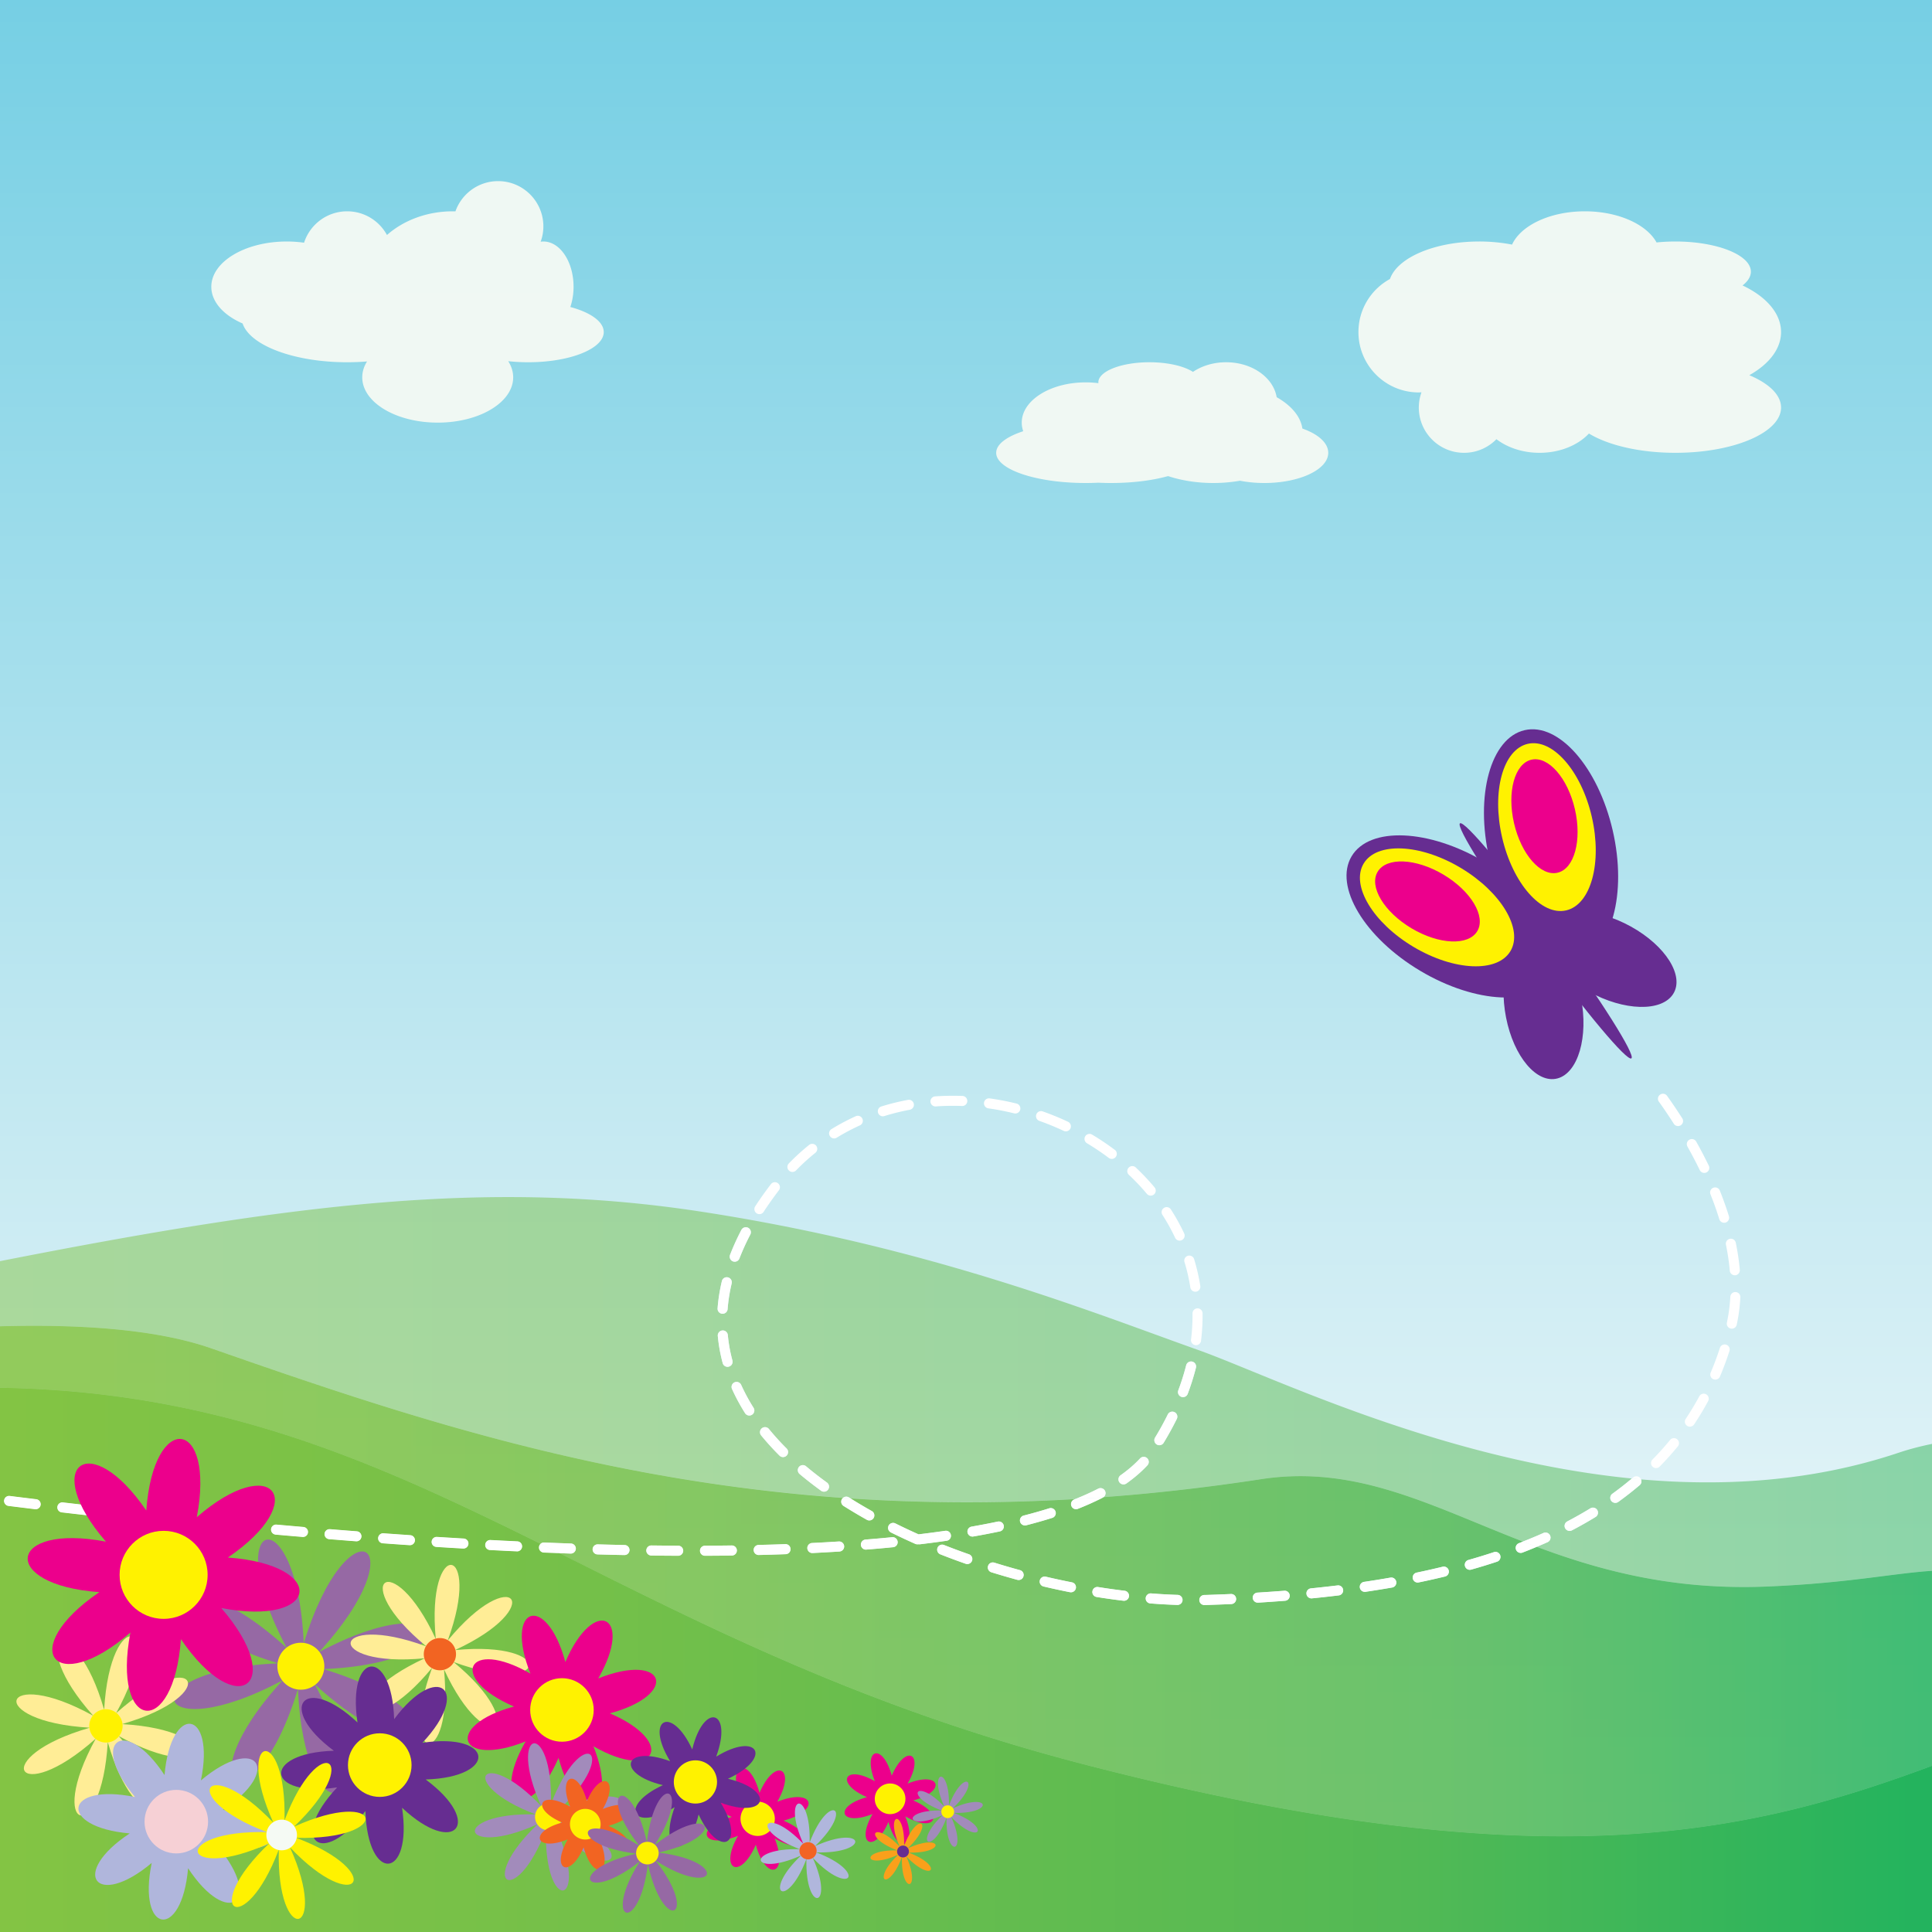 <svg xmlns="http://www.w3.org/2000/svg" version="1.0" viewBox="0 0 576 576"><rect x="0" y="0" width="576" height="576" fill="#333333" stroke="none"/><linearGradient id="a" y2="0" gradientUnits="userSpaceOnUse" x2="288" y1="576" x1="288"><stop offset="0" stop-color="#fff"/><stop offset=".312" stop-color="#d3eef4"/><stop offset="1" stop-color="#76cfe4"/></linearGradient><path fill="url(#a)" d="M0 0h576v576H0z"/><path d="M208.99 361.23c68.9 10.57 118.28 30.65 148.13 41.21 20.59 7.29 71.76 32.66 129.4 38.36.13-.1.26-.2.39-.31a1.492 1.492 0 012.35.57c25.13 2.2 51.4.58 76.86-7.97 3.23-1.08 6.53-1.93 9.88-2.61V0H0v376c88.107-17.34 146.17-24.4 208.99-14.77zm306.62 41.56a91.28 91.28 0 01-2.83 7.61 1.498 1.498 0 01-1.97.79c-.76-.32-1.12-1.2-.79-1.97 1-2.36 1.92-4.81 2.74-7.35.25-.79 1.1-1.22 1.89-.97.79.26 1.22 1.1.96 1.89zm2.17-7.84c-.15.7-.77 1.18-1.46 1.18-.11 0-.21-.01-.32-.04-.81-.17-1.32-.97-1.15-1.78.55-2.54.88-5.11 1.02-7.68.04-.83.75-1.47 1.57-1.42.83.04 1.47.74 1.42 1.57-.14 2.73-.49 5.46-1.08 8.17zm-.28-24.45c.55 2.66.96 5.36 1.2 8.08.07.83-.54 1.55-1.36 1.63h-.13c-.77 0-1.43-.59-1.5-1.37-.22-2.59-.61-5.18-1.14-7.74-.17-.81.35-1.6 1.16-1.77s1.61.35 1.77 1.17zm-6.71-16.38a1.5 1.5 0 011.95.84c.99 2.47 1.91 5.03 2.72 7.65.24.79-.2 1.63-.99 1.88-.15.04-.3.06-.44.06-.64 0-1.23-.41-1.44-1.05a93.16 93.16 0 00-2.64-7.43 1.5 1.5 0 01.84-1.95zm-7.12-14.33c.72-.41 1.63-.15 2.04.57 1.26 2.25 2.52 4.65 3.75 7.18.36.74.04 1.64-.7 2-.21.11-.43.15-.65.15-.56 0-1.09-.31-1.35-.85-1.2-2.47-2.44-4.81-3.67-7.01-.4-.73-.15-1.64.58-2.04zm-1.09 83.22a87.68 87.68 0 004.04-6.71c.4-.73 1.3-1.01 2.03-.61.73.39 1 1.3.61 2.03a86.11 86.11 0 01-4.19 6.96 1.525 1.525 0 01-2.09.41c-.68-.46-.87-1.39-.4-2.08zm-7.66-96.64c.67-.49 1.61-.33 2.09.34 1.29 1.79 2.85 4.06 4.54 6.71.44.69.24 1.62-.46 2.07-.25.16-.53.23-.81.23-.49 0-.97-.24-1.26-.69-1.66-2.6-3.18-4.82-4.44-6.57-.49-.67-.34-1.61.34-2.09zm-2.25 108.77a85.36 85.36 0 005.24-5.83c.52-.64 1.46-.74 2.11-.21.64.52.73 1.47.21 2.11-1.72 2.1-3.53 4.11-5.43 6.04a1.51 1.51 0 01-2.12.01 1.5 1.5 0 01-.01-2.12zm-134.14-43.59v.73c0 2.44-.15 4.93-.46 7.46a1.5 1.5 0 01-1.49 1.31c-.06 0-.12 0-.18-.01-.83-.1-1.41-.85-1.31-1.67.3-2.41.44-4.77.44-7.09 0-.23 0-.46-.01-.69 0-.83.66-1.51 1.49-1.52s1.51.65 1.52 1.48zm-4.4-17.15c.79-.25 1.63.2 1.88.99.79 2.59 1.41 5.26 1.84 7.99.13.82-.44 1.59-1.26 1.71-.07.02-.15.02-.23.02-.72 0-1.36-.53-1.48-1.27-.4-2.59-.99-5.12-1.74-7.57-.25-.79.2-1.63.99-1.87zm-7.12-14.27a1.5 1.5 0 012.07.44c1.48 2.3 2.81 4.69 3.97 7.17.35.75.03 1.64-.72 1.99-.21.1-.42.15-.63.15-.57 0-1.11-.32-1.36-.87a59.547 59.547 0 00-3.78-6.81c-.45-.69-.25-1.62.45-2.07zm-10.52-12c.57-.61 1.51-.63 2.12-.06 1.99 1.87 3.87 3.85 5.61 5.93.53.63.45 1.58-.18 2.11-.28.24-.63.35-.97.35-.43 0-.85-.18-1.15-.53a63.891 63.891 0 00-5.37-5.68 1.5 1.5 0 01-.06-2.12zm-12.95-9.35c.43-.71 1.35-.94 2.06-.51 2.34 1.4 4.6 2.92 6.77 4.55v-.01c.66.5.79 1.44.29 2.1-.29.4-.74.6-1.2.6-.31 0-.63-.09-.9-.3a76.033 76.033 0 00-6.5-4.37c-.71-.42-.94-1.35-.52-2.06zm-14.58-6.52c.27-.78 1.13-1.19 1.91-.91 2.57.9 5.09 1.94 7.54 3.09.75.35 1.07 1.24.72 2-.26.54-.8.86-1.36.86-.21 0-.43-.05-.63-.14a78.058 78.058 0 00-7.27-2.98 1.504 1.504 0 01-.91-1.92zm-15.59-3.52a1.5 1.5 0 011.7-1.27c2.69.38 5.36.89 8 1.54.8.2 1.3 1.01 1.1 1.82a1.505 1.505 0 01-1.81 1.1 75.43 75.43 0 00-7.71-1.49c-.82-.12-1.39-.88-1.28-1.7zm-14.58-1.86c1.77-.13 3.55-.19 5.32-.19.95 0 1.89.02 2.84.05a1.5 1.5 0 011.44 1.56c-.03.82-.72 1.47-1.55 1.44-.91-.04-1.82-.05-2.73-.05-1.7 0-3.41.06-5.1.18h-.11c-.78 0-1.44-.6-1.49-1.39-.06-.83.56-1.55 1.38-1.6zm-16.03 3c2.62-.82 5.26-1.47 7.94-1.97.81-.15 1.59.38 1.74 1.2.16.81-.38 1.6-1.2 1.75-2.55.47-5.09 1.1-7.58 1.88-.15.04-.3.07-.45.07-.64 0-1.23-.41-1.43-1.06-.25-.79.19-1.63.98-1.87zm-14.86 6.75c2.35-1.44 4.76-2.72 7.22-3.84.76-.35 1.65-.01 1.99.74.34.76.01 1.65-.75 1.99a64.154 64.154 0 00-6.89 3.66c-.24.16-.51.23-.78.23-.51 0-1-.26-1.28-.72-.44-.7-.22-1.63.49-2.06zm-12.72 10.23c1.93-1.99 3.95-3.83 6.04-5.51.64-.52 1.58-.42 2.1.23.52.64.42 1.59-.22 2.11-2 1.6-3.92 3.35-5.77 5.26a1.506 1.506 0 01-2.12.03c-.6-.58-.61-1.52-.03-2.12zm-10.03 12.81c1.41-2.18 2.96-4.37 4.66-6.58.01-.02.02-.03.03-.05.5-.65 1.45-.78 2.1-.27.66.5.78 1.44.28 2.1-.01.01-.02.03-.03.04-1.65 2.16-3.16 4.29-4.52 6.39-.29.44-.77.69-1.26.69-.28 0-.57-.08-.82-.25a1.5 1.5 0 01-.44-2.07z" fill="none"/><linearGradient id="b" y2="415.02" gradientUnits="userSpaceOnUse" x2="782" y1="415.02" x1="-271"><stop offset="0" stop-color="#8cc63f"/><stop offset=".186" stop-color="#87c542"/><stop offset=".428" stop-color="#75c049"/><stop offset=".702" stop-color="#52b955"/><stop offset=".996" stop-color="#00af64"/><stop offset="1" stop-color="#00af64"/></linearGradient><path d="M63 402c55.06 19.24 114.53 39.35 188.32 44.58a1.5 1.5 0 011.78-.14c.16.1.33.2.49.3 21.07 1.4 43.31 1.59 66.95.19 2.45-.97 4.75-2.01 6.88-3.1a1.5 1.5 0 012.02.65c.34.66.13 1.46-.45 1.88 15.09-1.11 30.74-2.87 47.01-5.36 28.37-4.35 50.64 7.98 78.04 18.6 2.06-.82 4.11-1.66 6.11-2.56.76-.34 1.65 0 1.99.75.34.76 0 1.65-.76 1.99-1.06.47-2.14.93-3.22 1.39C477.25 468.28 499 474.18 527 473c24-1.01 36.98-3.88 49-4.68v-37.84c-3.35.68-6.65 1.53-9.88 2.61-25.46 8.55-51.73 10.17-76.86 7.97.24.58.1 1.28-.41 1.72-2.05 1.74-4.19 3.41-6.39 5-.27.19-.58.28-.88.28-.46 0-.92-.22-1.22-.62-.48-.68-.33-1.61.35-2.1 2-1.44 3.94-2.96 5.81-4.54-57.64-5.7-108.81-31.07-129.4-38.36-29.85-10.56-79.23-30.64-148.13-41.21C146.17 351.6 88.11 358.66 0 376v19.42c23.686-.66 46.544.83 63 6.58zm404.27 51.59c2.35-1.23 4.64-2.53 6.87-3.89.7-.43 1.63-.21 2.06.5.43.7.21 1.63-.49 2.06-2.29 1.4-4.64 2.73-7.05 3.99-.22.11-.46.17-.69.17-.54 0-1.07-.29-1.33-.8-.39-.74-.11-1.64.63-2.03zM351.3 414.5c.94-2.52 1.72-5.01 2.34-7.46.21-.8 1.02-1.29 1.83-1.09.8.21 1.29 1.02 1.08 1.83a72.45 72.45 0 01-2.45 7.78c-.22.6-.79.97-1.4.97-.18 0-.35-.03-.53-.09a1.501 1.501 0 01-.87-1.94zm-6.93 14.09a87.8 87.8 0 003.79-6.89c.37-.74 1.27-1.05 2.01-.68.75.37 1.05 1.27.68 2.01a93.822 93.822 0 01-3.92 7.12 1.496 1.496 0 01-2.06.5c-.71-.43-.93-1.35-.5-2.06zm-10.28 11.24c2.23-1.58 4.16-3.25 5.8-5.01.56-.61 1.51-.65 2.12-.08.6.56.64 1.51.08 2.12-1.8 1.94-3.9 3.74-6.27 5.42-.26.18-.57.27-.87.27-.47 0-.93-.22-1.22-.63-.48-.68-.32-1.62.36-2.09zM217.3 407.44c-.13.04-.26.06-.39.06-.66 0-1.27-.44-1.45-1.11-.71-2.64-1.2-5.34-1.46-8.09-.08-.83.53-1.56 1.36-1.64.82-.07 1.55.53 1.63 1.36.24 2.58.7 5.11 1.37 7.59.21.8-.26 1.62-1.06 1.83zm20.91 29.9c.53-.63 1.48-.72 2.11-.18 1.98 1.66 4.06 3.28 6.23 4.85.67.49.82 1.42.33 2.09-.29.41-.75.62-1.21.62-.31 0-.62-.09-.88-.28-2.22-1.61-4.36-3.27-6.4-4.98-.63-.54-.71-1.48-.18-2.12zm-11.08-11.51c.65-.53 1.59-.43 2.11.21a79.16 79.16 0 005.28 5.81c.58.58.58 1.53 0 2.12-.3.29-.68.44-1.07.44-.38 0-.76-.15-1.05-.44a78.938 78.938 0 01-5.48-6.03c-.52-.64-.43-1.59.21-2.11zm-2.93-4.05c-.25.16-.52.24-.8.24-.5 0-.98-.25-1.27-.7a57.827 57.827 0 01-3.89-7.21c-.34-.75-.01-1.64.75-1.98.75-.34 1.64 0 1.98.75 1.05 2.33 2.29 4.61 3.69 6.84.45.7.24 1.62-.46 2.06zm-6.55-47.66c.95-2.45 2.07-4.93 3.38-7.43v-.01c.39-.73 1.29-1.02 2.03-.63.73.38 1.02 1.29.63 2.02a71.621 71.621 0 00-3.24 7.13c-.23.59-.8.96-1.4.96-.18 0-.36-.03-.54-.1-.77-.3-1.15-1.17-.86-1.94zm-2.43 7.82c.19-.8.99-1.3 1.8-1.11s1.3 1 1.12 1.81c-.62 2.6-1.02 5.16-1.21 7.66-.06.78-.72 1.38-1.49 1.38h-.12c-.83-.06-1.45-.79-1.38-1.61.2-2.66.62-5.38 1.28-8.13z" opacity=".5" fill="url(#b)"/><linearGradient id="c" y2="471.38" gradientUnits="userSpaceOnUse" x2="782" y1="471.38" x1="-271"><stop offset="0" stop-color="#8cc63f"/><stop offset=".186" stop-color="#87c542"/><stop offset=".428" stop-color="#75c049"/><stop offset=".702" stop-color="#52b955"/><stop offset=".996" stop-color="#00af64"/><stop offset="1" stop-color="#00af64"/></linearGradient><path d="M458.16 461.17c-1.4.59-2.81 1.16-4.24 1.71a1.496 1.496 0 01-1.94-.86c-.3-.77.09-1.64.86-1.94l1.2-.48c-27.4-10.62-49.67-22.95-78.04-18.6-16.27 2.49-31.92 4.25-47.01 5.36-.06.05-.13.1-.2.14-2.31 1.18-4.79 2.3-7.43 3.34-.18.07-.36.11-.55.11-.59 0-1.16-.36-1.39-.95-.31-.77.07-1.65.84-1.95.1-.04.19-.08.28-.11-23.64 1.39-45.88 1.21-66.95-.2 2.05 1.29 4.16 2.54 6.32 3.75.72.4.98 1.32.57 2.04-.27.49-.78.77-1.3.77-.25 0-.5-.06-.74-.19-2.37-1.33-4.69-2.71-6.95-4.13-.7-.44-.91-1.37-.46-2.07.08-.13.18-.23.29-.32C177.53 441.35 118.06 421.24 63 402c-16.456-5.75-39.314-7.24-63-6.58v18.33c65.141 1.11 111.11 21.75 161.15 46.53.29-.26.67-.42 1.09-.4 2.66.11 5.33.21 7.99.3.83.03 1.47.73 1.45 1.55-.03.81-.7 1.45-1.5 1.45h-.06c-1.12-.04-2.26-.09-3.39-.13 43.65 21.73 91.03 46.13 157.27 63.2 136.04 35.06 197.16 20.58 252 .22v-58.15c-12.02.8-25 3.67-49 4.68-28 1.18-49.75-4.72-68.84-11.83zm-271.98 2.45h-.03c-2.66-.05-5.33-.12-8.01-.19-.83-.02-1.48-.71-1.46-1.54s.71-1.48 1.54-1.46c2.67.08 5.34.14 7.99.2.83.01 1.49.7 1.47 1.53-.02.81-.68 1.46-1.5 1.46zm16.01.21h-.01c-2.66-.01-5.33-.03-8.01-.07-.83-.01-1.49-.69-1.48-1.52s.69-1.49 1.52-1.48c2.67.03 5.34.06 7.99.07.83 0 1.49.68 1.49 1.51-.01.82-.68 1.49-1.5 1.49zm16.02-.07c-2.65.04-5.33.06-8.01.07-.83.01-1.51-.66-1.51-1.49-.01-.83.67-1.5 1.49-1.51 2.68-.01 5.35-.03 7.99-.07.83-.01 1.51.65 1.52 1.48s-.65 1.51-1.48 1.52zm16.04-.4c-2.65.1-5.32.18-8.02.24v.01h-.03c-.82 0-1.49-.65-1.5-1.47-.03-.83.63-1.52 1.46-1.54 2.68-.06 5.34-.14 7.98-.24.83-.03 1.52.62 1.55 1.45s-.61 1.52-1.44 1.55zm16.02-.79c-2.64.16-5.31.31-8.01.45-.83.04-1.53-.6-1.57-1.43s.6-1.53 1.42-1.57c2.69-.13 5.35-.28 7.97-.45.83-.05 1.54.58 1.6 1.4.05.83-.58 1.54-1.41 1.6zm16.01-1.29c-2.63.26-5.3.5-8 .71-.04.01-.08.01-.12.01-.78 0-1.43-.6-1.5-1.38a1.51 1.51 0 011.38-1.62c2.69-.22 5.34-.45 7.94-.71.83-.08 1.56.53 1.64 1.35.09.82-.52 1.56-1.34 1.64zm7.99-.87c-.16.02-.32.01-.46-.01-.1.02-.2.02-.3.02-.2 0-.41-.04-.61-.12-2.47-1.1-4.91-2.24-7.31-3.43h.01a1.494 1.494 0 01-.68-2.01c.36-.74 1.26-1.04 2.01-.68 2.27 1.13 4.58 2.21 6.92 3.26.02-.01.04-.01.06-.01 2.68-.32 5.32-.67 7.9-1.04.82-.12 1.58.45 1.69 1.27.12.82-.44 1.58-1.26 1.7-2.61.37-5.27.72-7.97 1.05zm15.54 4.89c-.22.62-.8 1-1.42 1-.16 0-.33-.02-.49-.08-2.54-.89-5.06-1.83-7.55-2.81a1.513 1.513 0 01-.85-1.95 1.5 1.5 0 011.95-.84c2.45.97 4.94 1.89 7.44 2.77.78.27 1.19 1.13.92 1.91zm.11-7.19c-.71 0-1.35-.51-1.47-1.24-.15-.81.4-1.59 1.22-1.73 2.67-.47 5.27-.97 7.8-1.5.81-.17 1.61.35 1.78 1.16s-.35 1.6-1.16 1.77c-2.56.54-5.2 1.05-7.91 1.52-.08.02-.17.02-.26.02zm15.22 11.84c-.18.67-.78 1.11-1.44 1.11-.13 0-.26-.02-.4-.05-2.59-.71-5.17-1.46-7.75-2.26a1.498 1.498 0 01-.98-1.88c.24-.79 1.08-1.23 1.87-.99 2.54.79 5.1 1.53 7.65 2.23.8.22 1.27 1.04 1.05 1.84zm.43-15.16c-.67 0-1.27-.45-1.45-1.12-.2-.81.28-1.63 1.08-1.83 2.65-.68 5.19-1.4 7.62-2.16a1.498 1.498 0 11.9 2.86c-2.48.78-5.08 1.52-7.77 2.21-.13.03-.25.04-.38.04zm15.19 18.72c-.14.72-.77 1.21-1.47 1.21-.1 0-.2-.01-.29-.02-2.62-.52-5.25-1.09-7.88-1.71-.81-.19-1.31-1-1.12-1.81.19-.8 1-1.3 1.8-1.11 2.6.61 5.2 1.17 7.78 1.68a1.5 1.5 0 011.18 1.76zm15.83 2.42c-.09.77-.74 1.32-1.49 1.32-.06 0-.12 0-.18-.01-2.64-.32-5.3-.69-7.99-1.12a1.504 1.504 0 01.48-2.97c2.65.43 5.27.8 7.87 1.11.82.1 1.41.85 1.31 1.67zm14.47 2.56h-.04c-2.64-.08-5.33-.23-8.07-.45-.83-.06-1.44-.78-1.38-1.61.07-.82.79-1.44 1.62-1.38 2.69.22 5.34.36 7.92.44.83.03 1.48.72 1.45 1.55-.02.81-.69 1.45-1.5 1.45zm16.05-.26c-2.36.11-4.71.19-7.06.27-.32.01-.63.02-.95.02-.01.01-.02.01-.04.01-.81 0-1.48-.65-1.5-1.47-.02-.83.64-1.52 1.47-1.53l.92-.03c2.34-.07 4.68-.16 7.03-.27.83-.04 1.53.61 1.56 1.43a1.5 1.5 0 01-1.43 1.57zm16.02-.98c-2.67.21-5.34.39-8.01.56h-.09a1.5 1.5 0 01-.09-3c2.65-.16 5.3-.35 7.96-.55.82-.07 1.54.55 1.61 1.37.06.83-.55 1.55-1.38 1.62zm16-1.6c-2.66.32-5.32.62-7.99.88-.05.01-.1.01-.15.01-.76 0-1.42-.58-1.49-1.35-.08-.83.52-1.56 1.34-1.64 2.65-.27 5.3-.56 7.93-.88.82-.1 1.57.48 1.67 1.31.1.82-.48 1.57-1.31 1.67zm15.93-2.35c-2.64.46-5.28.88-7.94 1.28-.08.01-.15.01-.23.01-.73 0-1.37-.53-1.48-1.28a1.5 1.5 0 011.27-1.7c2.63-.39 5.26-.81 7.86-1.27.82-.14 1.59.4 1.74 1.22.14.82-.41 1.59-1.22 1.74zm15.76-3.28c-2.6.63-5.22 1.22-7.86 1.76-.1.03-.2.04-.31.04a1.503 1.503 0 01-.3-2.97c2.61-.54 5.2-1.13 7.76-1.75.81-.19 1.61.3 1.81 1.11.2.8-.3 1.61-1.1 1.81zm15.5-4.42c-2.53.84-5.1 1.63-7.71 2.36-.14.04-.27.06-.41.06-.65 0-1.25-.43-1.44-1.09-.23-.79.23-1.62 1.03-1.85 2.57-.73 5.1-1.5 7.59-2.33.78-.26 1.63.16 1.9.95.25.79-.17 1.64-.96 1.9z" opacity=".5" fill="url(#c)"/><linearGradient id="d" y2="471.38" gradientUnits="userSpaceOnUse" x2="664" y1="471.38" x1="-109"><stop offset="0" stop-color="#8cc63f"/><stop offset=".186" stop-color="#87c542"/><stop offset=".428" stop-color="#75c049"/><stop offset=".702" stop-color="#52b955"/><stop offset=".996" stop-color="#00af64"/><stop offset="1" stop-color="#00af64"/></linearGradient><path d="M458.16 461.17c-1.4.59-2.81 1.16-4.24 1.71a1.496 1.496 0 01-1.94-.86c-.3-.77.09-1.64.86-1.94l1.2-.48c-27.4-10.62-49.67-22.95-78.04-18.6-16.27 2.49-31.92 4.25-47.01 5.36-.06.05-.13.1-.2.14-2.31 1.18-4.79 2.3-7.43 3.34-.18.07-.36.11-.55.11-.59 0-1.16-.36-1.39-.95-.31-.77.07-1.65.84-1.95.1-.04.19-.08.28-.11-23.64 1.39-45.88 1.21-66.95-.2 2.05 1.29 4.16 2.54 6.32 3.75.72.4.98 1.32.57 2.04-.27.49-.78.77-1.3.77-.25 0-.5-.06-.74-.19-2.37-1.33-4.69-2.71-6.95-4.13-.7-.44-.91-1.37-.46-2.07.08-.13.18-.23.29-.32C177.53 441.35 118.06 421.24 63 402c-16.456-5.75-39.314-7.24-63-6.58v18.33c65.141 1.11 111.11 21.75 161.15 46.53.29-.26.67-.42 1.09-.4 2.66.11 5.33.21 7.99.3.83.03 1.47.73 1.45 1.55-.03.81-.7 1.45-1.5 1.45h-.06c-1.12-.04-2.26-.09-3.39-.13 43.65 21.73 91.03 46.13 157.27 63.2 136.04 35.06 197.16 20.58 252 .22v-58.15c-12.02.8-25 3.67-49 4.68-28 1.18-49.75-4.72-68.84-11.83zm-271.98 2.45h-.03c-2.66-.05-5.33-.12-8.01-.19-.83-.02-1.48-.71-1.46-1.54s.71-1.48 1.54-1.46c2.67.08 5.34.14 7.99.2.83.01 1.49.7 1.47 1.53-.02.81-.68 1.46-1.5 1.46zm16.01.21h-.01c-2.66-.01-5.33-.03-8.01-.07-.83-.01-1.49-.69-1.48-1.52s.69-1.49 1.52-1.48c2.67.03 5.34.06 7.99.07.83 0 1.49.68 1.49 1.51-.01.82-.68 1.49-1.5 1.49zm16.02-.07c-2.65.04-5.33.06-8.01.07-.83.01-1.51-.66-1.51-1.49-.01-.83.67-1.5 1.49-1.51 2.68-.01 5.35-.03 7.99-.07.83-.01 1.51.65 1.52 1.48s-.65 1.51-1.48 1.52zm16.04-.4c-2.65.1-5.32.18-8.02.24v.01h-.03c-.82 0-1.49-.65-1.5-1.47-.03-.83.63-1.52 1.46-1.54 2.68-.06 5.34-.14 7.98-.24.83-.03 1.52.62 1.55 1.45s-.61 1.52-1.44 1.55zm16.02-.79c-2.64.16-5.31.31-8.01.45-.83.04-1.53-.6-1.57-1.43s.6-1.53 1.42-1.57c2.69-.13 5.35-.28 7.97-.45.83-.05 1.54.58 1.6 1.4.05.83-.58 1.54-1.41 1.6zm16.01-1.29c-2.63.26-5.3.5-8 .71-.04.01-.08.01-.12.01-.78 0-1.43-.6-1.5-1.38a1.51 1.51 0 011.38-1.62c2.69-.22 5.34-.45 7.94-.71.83-.08 1.56.53 1.64 1.35.09.82-.52 1.56-1.34 1.64zm7.99-.87c-.16.02-.32.01-.46-.01-.1.02-.2.02-.3.02-.2 0-.41-.04-.61-.12-2.47-1.1-4.91-2.24-7.31-3.43h.01a1.494 1.494 0 01-.68-2.01c.36-.74 1.26-1.04 2.01-.68 2.27 1.13 4.58 2.21 6.92 3.26.02-.01.04-.01.06-.01 2.68-.32 5.32-.67 7.9-1.04.82-.12 1.58.45 1.69 1.27.12.82-.44 1.58-1.26 1.7-2.61.37-5.27.72-7.97 1.05zm15.54 4.89c-.22.62-.8 1-1.42 1-.16 0-.33-.02-.49-.08-2.54-.89-5.06-1.83-7.55-2.81a1.513 1.513 0 01-.85-1.95 1.5 1.5 0 011.95-.84c2.45.97 4.94 1.89 7.44 2.77.78.27 1.19 1.13.92 1.91zm.11-7.19c-.71 0-1.35-.51-1.47-1.24-.15-.81.4-1.59 1.22-1.73 2.67-.47 5.27-.97 7.8-1.5.81-.17 1.61.35 1.78 1.16s-.35 1.6-1.16 1.77c-2.56.54-5.2 1.05-7.91 1.52-.08.02-.17.02-.26.02zm15.22 11.84c-.18.67-.78 1.11-1.44 1.11-.13 0-.26-.02-.4-.05-2.59-.71-5.17-1.46-7.75-2.26a1.498 1.498 0 01-.98-1.88c.24-.79 1.08-1.23 1.87-.99 2.54.79 5.1 1.53 7.65 2.23.8.22 1.27 1.04 1.05 1.84zm.43-15.16c-.67 0-1.27-.45-1.45-1.12-.2-.81.28-1.63 1.08-1.83 2.65-.68 5.19-1.4 7.62-2.16a1.498 1.498 0 11.9 2.86c-2.48.78-5.08 1.52-7.77 2.21-.13.03-.25.04-.38.04zm15.19 18.72c-.14.72-.77 1.21-1.47 1.21-.1 0-.2-.01-.29-.02-2.62-.52-5.25-1.09-7.88-1.71-.81-.19-1.31-1-1.12-1.81.19-.8 1-1.3 1.8-1.11 2.6.61 5.2 1.17 7.78 1.68a1.5 1.5 0 011.18 1.76zm15.83 2.42c-.09.77-.74 1.32-1.49 1.32-.06 0-.12 0-.18-.01-2.64-.32-5.3-.69-7.99-1.12a1.504 1.504 0 01.48-2.97c2.65.43 5.27.8 7.87 1.11.82.1 1.41.85 1.31 1.67zm14.47 2.56h-.04c-2.64-.08-5.33-.23-8.07-.45-.83-.06-1.44-.78-1.38-1.61.07-.82.79-1.44 1.62-1.38 2.69.22 5.34.36 7.92.44.83.03 1.48.72 1.45 1.55-.02.81-.69 1.45-1.5 1.45zm16.05-.26c-2.36.11-4.71.19-7.06.27-.32.01-.63.02-.95.02-.01.01-.02.01-.04.01-.81 0-1.48-.65-1.5-1.47-.02-.83.64-1.52 1.47-1.53l.92-.03c2.34-.07 4.68-.16 7.03-.27.83-.04 1.53.61 1.56 1.43a1.5 1.5 0 01-1.43 1.57zm16.02-.98c-2.67.21-5.34.39-8.01.56h-.09a1.5 1.5 0 01-.09-3c2.65-.16 5.3-.35 7.96-.55.82-.07 1.54.55 1.61 1.37.06.83-.55 1.55-1.38 1.62zm16-1.6c-2.66.32-5.32.62-7.99.88-.05.01-.1.01-.15.01-.76 0-1.42-.58-1.49-1.35-.08-.83.52-1.56 1.34-1.64 2.65-.27 5.3-.56 7.93-.88.82-.1 1.57.48 1.67 1.31.1.82-.48 1.57-1.31 1.67zm15.93-2.35c-2.64.46-5.28.88-7.94 1.28-.08.01-.15.01-.23.01-.73 0-1.37-.53-1.48-1.28a1.5 1.5 0 011.27-1.7c2.63-.39 5.26-.81 7.86-1.27.82-.14 1.59.4 1.74 1.22.14.82-.41 1.59-1.22 1.74zm15.76-3.28c-2.6.63-5.22 1.22-7.86 1.76-.1.03-.2.04-.31.04a1.503 1.503 0 01-.3-2.97c2.61-.54 5.2-1.13 7.76-1.75.81-.19 1.61.3 1.81 1.11.2.8-.3 1.61-1.1 1.81zm15.5-4.42c-2.53.84-5.1 1.63-7.71 2.36-.14.04-.27.06-.41.06-.65 0-1.25-.43-1.44-1.09-.23-.79.23-1.62 1.03-1.85 2.57-.73 5.1-1.5 7.59-2.33.78-.26 1.63.16 1.9.95.25.79-.17 1.64-.96 1.9z" opacity=".7" fill="url(#d)"/><linearGradient id="e" y2="494.88" gradientUnits="userSpaceOnUse" x2="782" y1="494.88" x1="-271"><stop offset="0" stop-color="#8cc63f"/><stop offset=".186" stop-color="#87c542"/><stop offset=".428" stop-color="#75c049"/><stop offset=".702" stop-color="#52b955"/><stop offset=".996" stop-color="#00af64"/><stop offset="1" stop-color="#00af64"/></linearGradient><path d="M576 576v-49.53c-54.84 20.36-115.96 34.84-252-.22-66.25-17.07-113.62-41.47-157.27-63.2-1.54-.06-3.07-.11-4.62-.17h.01c-.83-.04-1.48-.74-1.44-1.56.01-.41.19-.78.47-1.04C111.11 435.5 65.141 414.86 0 413.75V576h576zM146.23 459.13c2.67.14 5.33.27 8 .4.83.03 1.47.74 1.43 1.57-.04.8-.71 1.43-1.5 1.43-.02 0-.05-.01-.07-.01-2.67-.12-5.34-.25-8.02-.4v.01c-.82-.05-1.46-.75-1.41-1.58.04-.83.74-1.46 1.57-1.42zm-15.96-.92l7.98.48c.83.05 1.46.75 1.41 1.58-.05.8-.71 1.42-1.5 1.41h-.09c-2.66-.15-5.33-.31-7.99-.48-.82-.05-1.45-.77-1.4-1.59.06-.83.77-1.46 1.59-1.4zm-15.93-1.08c2.64.19 5.31.37 7.97.56.83.05 1.45.77 1.4 1.59-.06.8-.71 1.4-1.5 1.4h-.1c-2.67-.18-5.34-.37-7.99-.56-.83-.06-1.45-.78-1.39-1.6.06-.83.78-1.46 1.61-1.39zm-15.958-1.23l7.978.63a1.496 1.496 0 01-.12 2.99h-.11c-2.68-.21-5.34-.42-7.992-.63a1.5 1.5 0 11.244-2.99zm-15.943-1.36c2.64.23 5.296.47 7.97.7a1.497 1.497 0 01-.122 2.99c-.043 0-.087 0-.131-.01-2.68-.23-5.341-.46-7.983-.69a1.51 1.51 0 01-1.361-1.63c.073-.83.802-1.43 1.627-1.36zm-15.933-1.49c2.629.26 5.286.51 7.964.76a1.503 1.503 0 01-.137 3c-.046 0-.093-.01-.14-.01-2.684-.25-5.343-.5-7.977-.76a1.5 1.5 0 01-1.349-1.64c.082-.82.813-1.43 1.639-1.35zm-17.572-.26c.087-.83.824-1.42 1.648-1.34 2.621.28 5.276.55 7.96.82.825.08 1.425.81 1.342 1.64a1.502 1.502 0 01-1.491 1.35c-.05 0-.101 0-.151-.01-2.688-.27-5.346-.54-7.971-.81a1.508 1.508 0 01-1.337-1.65zm-15.922-1.73a1.5 1.5 0 011.657-1.32c2.608.29 5.263.58 7.956.87a1.5 1.5 0 01-.159 2.99c-.053 0-.107 0-.162-.01-2.697-.29-5.354-.58-7.966-.87a1.497 1.497 0 01-1.326-1.66zm-15.911-1.83c.095-.82.841-1.41 1.663-1.31 2.594.3 5.246.61 7.952.92.822.1 1.412.84 1.319 1.66a1.496 1.496 0 01-1.49 1.33c-.057 0-.114 0-.171-.01-2.708-.31-5.365-.62-7.96-.92a1.5 1.5 0 01-1.313-1.67zM2.87 445.99c2.568.32 5.218.65 7.945.98.822.1 1.41.85 1.311 1.67a1.504 1.504 0 01-1.491 1.32c-.059 0-.119 0-.179-.01-2.73-.33-5.385-.66-7.956-.98a1.501 1.501 0 01.37-2.98z" opacity=".5" fill="url(#e)"/><linearGradient id="f" y2="494.88" gradientUnits="userSpaceOnUse" x2="664" y1="494.88" x1="-109"><stop offset="0" stop-color="#8cc63f"/><stop offset=".186" stop-color="#87c542"/><stop offset=".428" stop-color="#75c049"/><stop offset=".702" stop-color="#52b955"/><stop offset=".996" stop-color="#00af64"/><stop offset="1" stop-color="#00af64"/></linearGradient><path d="M576 576v-49.53c-54.84 20.36-115.96 34.84-252-.22-66.25-17.07-113.62-41.47-157.27-63.2-1.54-.06-3.07-.11-4.62-.17h.01c-.83-.04-1.48-.74-1.44-1.56.01-.41.19-.78.47-1.04C111.11 435.5 65.141 414.86 0 413.75V576h576zM146.23 459.13c2.67.14 5.33.27 8 .4.83.03 1.47.74 1.43 1.57-.04.8-.71 1.43-1.5 1.43-.02 0-.05-.01-.07-.01-2.67-.12-5.34-.25-8.02-.4v.01c-.82-.05-1.46-.75-1.41-1.58.04-.83.74-1.46 1.57-1.42zm-15.96-.92l7.98.48c.83.05 1.46.75 1.41 1.58-.05.8-.71 1.42-1.5 1.41h-.09c-2.66-.15-5.33-.31-7.99-.48-.82-.05-1.45-.77-1.4-1.59.06-.83.77-1.46 1.59-1.4zm-15.93-1.08c2.64.19 5.31.37 7.97.56.83.05 1.45.77 1.4 1.59-.06.8-.71 1.4-1.5 1.4h-.1c-2.67-.18-5.34-.37-7.99-.56-.83-.06-1.45-.78-1.39-1.6.06-.83.78-1.46 1.61-1.39zm-15.958-1.23l7.978.63a1.496 1.496 0 01-.12 2.99h-.11c-2.68-.21-5.34-.42-7.992-.63a1.5 1.5 0 11.244-2.99zm-15.943-1.36c2.64.23 5.296.47 7.97.7a1.497 1.497 0 01-.122 2.99c-.043 0-.087 0-.131-.01-2.68-.23-5.341-.46-7.983-.69a1.51 1.51 0 01-1.361-1.63c.073-.83.802-1.43 1.627-1.36zm-15.933-1.49c2.629.26 5.286.51 7.964.76a1.503 1.503 0 01-.137 3c-.046 0-.093-.01-.14-.01-2.684-.25-5.343-.5-7.977-.76a1.5 1.5 0 01-1.349-1.64c.082-.82.813-1.43 1.639-1.35zm-17.572-.26c.087-.83.824-1.42 1.648-1.34 2.621.28 5.276.55 7.96.82.825.08 1.425.81 1.342 1.64a1.502 1.502 0 01-1.491 1.35c-.05 0-.101 0-.151-.01-2.688-.27-5.346-.54-7.971-.81a1.508 1.508 0 01-1.337-1.65zm-15.922-1.73a1.5 1.5 0 011.657-1.32c2.608.29 5.263.58 7.956.87a1.5 1.5 0 01-.159 2.99c-.053 0-.107 0-.162-.01-2.697-.29-5.354-.58-7.966-.87a1.497 1.497 0 01-1.326-1.66zm-15.911-1.83c.095-.82.841-1.41 1.663-1.31 2.594.3 5.246.61 7.952.92.822.1 1.412.84 1.319 1.66a1.496 1.496 0 01-1.49 1.33c-.057 0-.114 0-.171-.01-2.708-.31-5.365-.62-7.96-.92a1.5 1.5 0 01-1.313-1.67zM2.87 445.99c2.568.32 5.218.65 7.945.98.822.1 1.41.85 1.311 1.67a1.504 1.504 0 01-1.491 1.32c-.059 0-.119 0-.179-.01-2.73-.33-5.385-.66-7.956-.98a1.501 1.501 0 01.37-2.98z" opacity=".7" fill="url(#f)"/><linearGradient id="g" y2="494.88" gradientUnits="userSpaceOnUse" x2="691.7" y1="494.88" x1="-216"><stop offset="0" stop-color="#8cc63f"/><stop offset=".186" stop-color="#87c542"/><stop offset=".428" stop-color="#75c049"/><stop offset=".702" stop-color="#52b955"/><stop offset=".996" stop-color="#00af64"/><stop offset="1" stop-color="#00af64"/></linearGradient><path d="M576 576v-49.53c-54.84 20.36-115.96 34.84-252-.22-66.25-17.07-113.62-41.47-157.27-63.2-1.54-.06-3.07-.11-4.62-.17h.01c-.83-.04-1.48-.74-1.44-1.56.01-.41.19-.78.47-1.04C111.11 435.5 65.141 414.86 0 413.75V576h576zM146.23 459.13c2.67.14 5.33.27 8 .4.83.03 1.47.74 1.43 1.57-.04.8-.71 1.43-1.5 1.43-.02 0-.05-.01-.07-.01-2.67-.12-5.34-.25-8.02-.4v.01c-.82-.05-1.46-.75-1.41-1.58.04-.83.74-1.46 1.57-1.42zm-15.96-.92l7.98.48c.83.05 1.46.75 1.41 1.58-.05.8-.71 1.42-1.5 1.41h-.09c-2.66-.15-5.33-.31-7.99-.48-.82-.05-1.45-.77-1.4-1.59.06-.83.77-1.46 1.59-1.4zm-15.93-1.08c2.64.19 5.31.37 7.97.56.83.05 1.45.77 1.4 1.59-.06.8-.71 1.4-1.5 1.4h-.1c-2.67-.18-5.34-.37-7.99-.56-.83-.06-1.45-.78-1.39-1.6.06-.83.78-1.46 1.61-1.39zm-15.958-1.23l7.978.63a1.496 1.496 0 01-.12 2.99h-.11c-2.68-.21-5.34-.42-7.992-.63a1.5 1.5 0 11.244-2.99zm-15.943-1.36c2.64.23 5.296.47 7.97.7a1.497 1.497 0 01-.122 2.99c-.043 0-.087 0-.131-.01-2.68-.23-5.341-.46-7.983-.69a1.51 1.51 0 01-1.361-1.63c.073-.83.802-1.43 1.627-1.36zm-15.933-1.49c2.629.26 5.286.51 7.964.76a1.503 1.503 0 01-.137 3c-.046 0-.093-.01-.14-.01-2.684-.25-5.343-.5-7.977-.76a1.5 1.5 0 01-1.349-1.64c.082-.82.813-1.43 1.639-1.35zm-17.572-.26c.087-.83.824-1.42 1.648-1.34 2.621.28 5.276.55 7.96.82.825.08 1.425.81 1.342 1.64a1.502 1.502 0 01-1.491 1.35c-.05 0-.101 0-.151-.01-2.688-.27-5.346-.54-7.971-.81a1.508 1.508 0 01-1.337-1.65zm-15.922-1.73a1.5 1.5 0 011.657-1.32c2.608.29 5.263.58 7.956.87a1.5 1.5 0 01-.159 2.99c-.053 0-.107 0-.162-.01-2.697-.29-5.354-.58-7.966-.87a1.497 1.497 0 01-1.326-1.66zm-15.911-1.83c.095-.82.841-1.41 1.663-1.31 2.594.3 5.246.61 7.952.92.822.1 1.412.84 1.319 1.66a1.496 1.496 0 01-1.49 1.33c-.057 0-.114 0-.171-.01-2.708-.31-5.365-.62-7.96-.92a1.5 1.5 0 01-1.313-1.67zM2.87 445.99c2.568.32 5.218.65 7.945.98.822.1 1.41.85 1.311 1.67a1.504 1.504 0 01-1.491 1.32c-.059 0-.119 0-.179-.01-2.73-.33-5.385-.66-7.956-.98a1.501 1.501 0 01.37-2.98z" fill="url(#g)"/><path d="M502.98 425.09a1.525 1.525 0 002.09-.41 86.11 86.11 0 004.19-6.96c.39-.73.12-1.64-.61-2.03a1.49 1.49 0 00-2.03.61c-1.26 2.32-2.6 4.56-4.04 6.71-.47.69-.28 1.62.4 2.08zM506.76 348.85c.26.53.79.84 1.35.84.22 0 .44-.04.65-.15.74-.36 1.06-1.25.7-2-1.23-2.53-2.49-4.93-3.75-7.18-.41-.72-1.32-.98-2.04-.57-.73.4-.98 1.32-.58 2.04 1.23 2.2 2.47 4.55 3.67 7.02zM499.02 335.03c.29.45.77.69 1.27.69.27 0 .55-.07.8-.23.7-.45.91-1.38.46-2.07-1.69-2.65-3.25-4.92-4.54-6.71-.48-.67-1.42-.83-2.09-.34-.68.48-.83 1.42-.34 2.09 1.26 1.75 2.78 3.97 4.44 6.57zM353.14 376.27c.75 2.45 1.34 4.98 1.74 7.57.12.74.76 1.27 1.48 1.27.08 0 .16 0 .23-.02.82-.12 1.39-.89 1.26-1.71-.43-2.73-1.05-5.4-1.84-7.99a1.504 1.504 0 00-1.88-.99 1.49 1.49 0 00-.99 1.87zM355.53 391.59v.69c0 2.32-.14 4.68-.44 7.09-.1.82.48 1.57 1.31 1.67.06.01.12.01.18.01.75 0 1.4-.55 1.49-1.31.31-2.53.46-5.01.46-7.45v-.73c-.01-.83-.69-1.5-1.52-1.49s-1.49.69-1.48 1.52zM517.44 385.21a1.49 1.49 0 00-1.57 1.42 48.83 48.83 0 01-1.02 7.68c-.17.81.34 1.61 1.15 1.78.11.03.21.04.32.04.69 0 1.31-.48 1.46-1.18.59-2.71.94-5.44 1.08-8.17.05-.83-.59-1.53-1.42-1.57zM514.65 400.9c-.79-.25-1.64.18-1.89.97-.82 2.54-1.74 4.99-2.74 7.35a1.495 1.495 0 001.38 2.09c.58 0 1.14-.34 1.38-.91a91.28 91.28 0 002.83-7.61c.26-.79-.17-1.63-.96-1.89zM350.34 369.01c.25.55.79.87 1.36.87.21 0 .42-.05.63-.15.75-.35 1.07-1.24.72-1.99a61.053 61.053 0 00-3.97-7.17 1.5 1.5 0 00-2.07-.44c-.7.45-.9 1.38-.45 2.07 1.41 2.19 2.67 4.46 3.78 6.81zM512.59 363.5c.2.64.8 1.05 1.44 1.05.14 0 .29-.02.44-.06.79-.25 1.23-1.09.99-1.88-.81-2.62-1.73-5.18-2.72-7.65a1.5 1.5 0 10-2.79 1.11 93.16 93.16 0 012.64 7.43zM514.57 371.1c.52 2.56.92 5.15 1.14 7.74.07.78.73 1.37 1.5 1.37h.13c.82-.08 1.43-.8 1.36-1.63-.24-2.72-.65-5.42-1.2-8.08a1.495 1.495 0 10-2.93.6zM486.91 440.49c-.13.11-.26.21-.39.31.91.09 1.83.18 2.74.26a1.492 1.492 0 00-2.35-.57zM493.73 437.69c.39 0 .78-.15 1.07-.44 1.9-1.93 3.71-3.94 5.43-6.04.52-.64.43-1.59-.21-2.11-.65-.53-1.59-.43-2.11.21a85.36 85.36 0 01-5.24 5.83 1.5 1.5 0 00.01 2.12c.3.29.68.43 1.05.43zM248.69 339.41c.27 0 .54-.07.78-.23 2.24-1.37 4.54-2.59 6.89-3.66.76-.34 1.09-1.23.75-1.99a1.497 1.497 0 00-1.99-.74 65.05 65.05 0 00-7.22 3.84c-.71.43-.93 1.36-.49 2.06.28.46.77.72 1.28.72zM263.21 332.81c.15 0 .3-.03.45-.07 2.49-.78 5.03-1.4 7.58-1.88.82-.15 1.36-.94 1.2-1.75a1.49 1.49 0 00-1.74-1.2c-2.68.5-5.32 1.15-7.94 1.97-.79.24-1.23 1.09-.98 1.88.2.64.79 1.05 1.43 1.05zM225.59 361.74c.25.16.54.24.82.24.49 0 .97-.24 1.25-.68 1.37-2.1 2.88-4.23 4.53-6.39.01-.01.02-.03.03-.04.5-.66.38-1.6-.28-2.1-.66-.51-1.6-.38-2.1.27-.01.02-.02.03-.03.04-1.7 2.22-3.25 4.41-4.66 6.58-.45.7-.25 1.63.44 2.08zM278.9 329.87h.11c1.69-.13 3.39-.19 5.1-.18.91-.01 1.82.01 2.73.05.83.03 1.52-.62 1.55-1.44a1.5 1.5 0 00-1.44-1.56c-.95-.04-1.89-.05-2.84-.05-1.77 0-3.55.06-5.32.18-.82.06-1.45.78-1.39 1.61.06.79.72 1.39 1.5 1.39zM236.25 349.4c.39 0 .79-.15 1.08-.45 1.85-1.91 3.78-3.66 5.77-5.26.64-.52.74-1.47.23-2.11-.52-.65-1.47-.75-2.11-.23a66.202 66.202 0 00-6.04 5.51c-.58.6-.57 1.54.03 2.12.29.28.67.42 1.04.42zM294.65 330.44c2.59.36 5.16.86 7.7 1.49.12.03.24.04.36.04.68 0 1.29-.46 1.46-1.14.19-.81-.3-1.62-1.1-1.82-2.64-.65-5.31-1.16-8-1.54a1.5 1.5 0 00-1.7 1.27c-.11.82.46 1.58 1.28 1.7zM324.06 340.84c2.25 1.35 4.42 2.81 6.5 4.37.27.21.59.3.9.3.46 0 .91-.2 1.2-.6.5-.66.37-1.6-.29-2.1v.01a77.676 77.676 0 00-6.77-4.55c-.71-.43-1.63-.2-2.06.51-.42.71-.19 1.64.52 2.06zM341.92 355.93c.3.35.73.53 1.15.53.34 0 .69-.11.97-.35.63-.53.71-1.48.18-2.11a69.798 69.798 0 00-5.61-5.94 1.5 1.5 0 00-2.12.07 1.5 1.5 0 00.06 2.12c1.91 1.79 3.71 3.69 5.37 5.68zM309.87 334.18c2.48.87 4.9 1.87 7.27 2.98a1.504 1.504 0 001.99-.72c.35-.76.03-1.65-.72-2a80.003 80.003 0 00-7.54-3.09c-.78-.28-1.64.13-1.91.91-.28.78.13 1.64.91 1.92zM218.99 412.13c-.76.34-1.09 1.23-.75 1.98 1.11 2.47 2.42 4.87 3.89 7.21.29.45.77.7 1.27.7.28 0 .55-.08.8-.24.7-.44.91-1.36.47-2.06a55.412 55.412 0 01-3.7-6.84 1.502 1.502 0 00-1.98-.75zM232.4 433.97c.29.29.67.44 1.05.44.39 0 .77-.15 1.07-.44.58-.59.58-1.54 0-2.12a76.808 76.808 0 01-5.27-5.81c-.53-.64-1.47-.74-2.12-.21-.64.52-.73 1.47-.21 2.11 1.69 2.07 3.52 4.08 5.48 6.03zM218.51 376.06c.18.07.36.1.54.1.61 0 1.17-.36 1.4-.96.91-2.34 1.98-4.71 3.24-7.12a1.5 1.5 0 00-.63-2.03c-.74-.38-1.64-.1-2.03.64a73.369 73.369 0 00-3.38 7.43c-.29.77.09 1.64.86 1.94zM215.32 391.68h.12c.77 0 1.43-.6 1.49-1.38.19-2.5.59-5.06 1.21-7.66.19-.81-.31-1.62-1.12-1.81s-1.61.31-1.8 1.11c-.66 2.75-1.08 5.47-1.28 8.13-.06.82.55 1.54 1.38 1.61zM461.38 459.78c.76-.34 1.1-1.23.76-1.99-.34-.75-1.23-1.09-1.99-.75-2 .9-4.04 1.74-6.11 2.56 1.36.53 2.73 1.05 4.12 1.57 1.08-.46 2.16-.92 3.22-1.39zM244.79 444.44c.26.19.57.28.88.28.46 0 .92-.21 1.21-.62.49-.67.34-1.6-.33-2.09-2.17-1.57-4.25-3.19-6.23-4.85-.63-.54-1.58-.45-2.11.18s-.45 1.58.18 2.11c2.04 1.72 4.18 3.38 6.4 4.99zM344.87 430.65c.25.15.51.22.78.22.5 0 1-.26 1.28-.72 1.45-2.39 2.76-4.77 3.92-7.12.37-.74.07-1.64-.68-2.01-.74-.37-1.64-.06-2.01.68a87.8 87.8 0 01-3.79 6.89c-.43.71-.21 1.63.5 2.06z" fill="#fff"/><path d="M480.71 445.34c-.68.49-.83 1.42-.35 2.1.3.4.76.62 1.22.62.3 0 .61-.09.88-.28 2.2-1.59 4.34-3.26 6.39-5 .51-.44.65-1.14.41-1.72-.91-.08-1.82-.17-2.74-.26-1.87 1.58-3.81 3.1-5.81 4.54zM467.97 456.42c.23 0 .47-.06.69-.17 2.4-1.26 4.76-2.59 7.04-3.99a1.498 1.498 0 10-1.56-2.56c-2.23 1.36-4.52 2.66-6.87 3.89-.74.39-1.02 1.29-.64 2.03.27.51.79.8 1.34.8zM253.1 446.44a1.5 1.5 0 00-1.78.14c.75.06 1.51.11 2.27.16-.16-.1-.33-.2-.49-.3zM218.36 405.61c-.67-2.48-1.13-5.01-1.37-7.59-.08-.83-.81-1.43-1.63-1.36-.83.08-1.44.81-1.36 1.64.26 2.75.75 5.45 1.46 8.09.18.67.79 1.11 1.45 1.11.13 0 .26-.02.39-.06.8-.21 1.27-1.03 1.06-1.83zM352.17 416.44c.17.06.35.09.53.1.6 0 1.18-.38 1.4-.98.99-2.62 1.8-5.22 2.45-7.78a1.5 1.5 0 00-1.09-1.83c-.8-.2-1.61.29-1.82 1.09-.62 2.45-1.4 4.94-2.35 7.47-.29.77.11 1.64.88 1.93zM334.95 442.55c.3 0 .61-.09.87-.27 2.37-1.68 4.47-3.48 6.27-5.42.56-.61.52-1.56-.08-2.12a1.5 1.5 0 00-2.12.08c-1.64 1.76-3.57 3.43-5.8 5.01-.68.47-.84 1.41-.36 2.09.29.41.75.63 1.22.63zM329.44 444.48a1.496 1.496 0 00-2.02-.65 81.885 81.885 0 01-6.88 3.11c2.8-.17 5.62-.36 8.45-.57.58-.43.79-1.23.45-1.89zM218.17 460.76c-2.64.04-5.31.06-7.99.07-.82.01-1.5.68-1.49 1.51 0 .83.68 1.5 1.51 1.49 2.68-.01 5.36-.03 8.01-.07.83-.01 1.49-.69 1.48-1.52s-.69-1.49-1.52-1.48zM202.2 460.83c-2.65-.01-5.32-.04-7.99-.07-.83-.01-1.51.65-1.52 1.48-.02.83.65 1.51 1.48 1.52 2.68.04 5.35.06 8.01.07.83 0 1.5-.67 1.51-1.49 0-.83-.67-1.51-1.49-1.51zM186.21 460.63c-2.65-.06-5.32-.12-7.99-.2-.83-.02-1.52.63-1.54 1.46s.63 1.52 1.46 1.54c2.67.07 5.35.14 8.01.19h.03c.82 0 1.48-.65 1.5-1.46.02-.83-.64-1.52-1.47-1.53zM451.98 462.02a1.496 1.496 0 001.94.86c1.43-.55 2.84-1.12 4.24-1.71-1.39-.52-2.76-1.04-4.12-1.57l-1.2.48c-.77.3-1.16 1.17-.86 1.94z" fill="#fff"/><path d="M319.42 449c.23.59.8.95 1.39.95.19 0 .37-.04.55-.11 2.64-1.04 5.12-2.16 7.43-3.34.07-.04.14-.09.2-.14-2.83.22-5.65.41-8.45.57-.09.04-.18.08-.28.12-.77.3-1.15 1.18-.84 1.95zM251.03 446.91c-.44.7-.23 1.62.47 2.07 2.25 1.42 4.57 2.8 6.94 4.13.24.13.49.19.74.19.52 0 1.03-.28 1.31-.77.4-.73.14-1.64-.58-2.04a144.11 144.11 0 01-6.32-3.75c-.76-.05-1.52-.1-2.27-.16-.11.1-.21.2-.29.33zM170.12 463.18h.06c.8 0 1.47-.64 1.5-1.45.02-.82-.62-1.52-1.45-1.55-2.66-.09-5.33-.19-7.99-.3-.42-.02-.8.14-1.09.4 1.85.92 3.71 1.84 5.58 2.77 1.13.04 2.27.09 3.39.13zM335.28 474.26c-2.6-.31-5.22-.68-7.87-1.1-.82-.14-1.59.42-1.72 1.24s.42 1.58 1.24 1.72c2.69.43 5.35.8 7.99 1.12.06.01.12.01.18.01.75 0 1.4-.55 1.49-1.31.1-.83-.49-1.58-1.31-1.68zM366.98 475.23c-2.35.11-4.69.19-7.03.27-.31.01-.61.02-.92.02-.83.02-1.49.71-1.47 1.54.02.82.69 1.46 1.5 1.46h.04c.32 0 .63-.01.95-.02 2.35-.08 4.7-.16 7.06-.27a1.5 1.5 0 001.43-1.57c-.03-.83-.73-1.47-1.56-1.43zM382.9 474.26c-2.66.2-5.31.39-7.96.55a1.5 1.5 0 00.09 3h.09c2.67-.17 5.34-.35 8.01-.56a1.51 1.51 0 001.38-1.62c-.07-.82-.79-1.44-1.61-1.37zM319.58 471.75c-2.58-.51-5.18-1.07-7.78-1.68a1.5 1.5 0 00-1.8 1.11c-.19.81.31 1.62 1.12 1.81 2.63.62 5.26 1.19 7.88 1.71.09.01.19.02.29.02.7 0 1.33-.49 1.47-1.21a1.5 1.5 0 00-1.18-1.76zM398.77 472.67c-2.64.32-5.28.61-7.93.88-.82.08-1.43.81-1.34 1.64.07.77.73 1.35 1.49 1.35.05 0 .1 0 .15-.01 2.67-.26 5.33-.56 7.99-.88.82-.1 1.41-.85 1.31-1.67-.1-.83-.85-1.41-1.67-1.31zM351.11 475.49c-2.58-.08-5.23-.23-7.93-.44-.82-.06-1.54.56-1.61 1.38-.06.83.55 1.55 1.38 1.61 2.74.22 5.43.37 8.07.45h.04c.81 0 1.48-.64 1.5-1.45.03-.83-.62-1.52-1.45-1.55zM445.38 462.75c-2.49.83-5.02 1.6-7.59 2.33-.8.23-1.26 1.06-1.03 1.85.19.66.79 1.09 1.44 1.09.14 0 .27-.02.41-.06 2.61-.73 5.18-1.52 7.71-2.36.79-.26 1.21-1.11.95-1.9s-1.11-1.21-1.89-.95zM234.14 460.36c-2.64.1-5.3.18-7.98.24-.83.02-1.49.71-1.47 1.54.02.82.69 1.47 1.51 1.47h.03v-.01c2.69-.06 5.37-.14 8.02-.24.83-.03 1.47-.73 1.44-1.55-.03-.83-.72-1.48-1.55-1.45zM430.11 467.1c-2.56.62-5.15 1.21-7.76 1.75a1.503 1.503 0 00.3 2.97c.11 0 .21-.02.31-.04 2.64-.54 5.26-1.13 7.86-1.76.8-.2 1.3-1.01 1.1-1.82-.2-.8-1-1.29-1.81-1.1zM414.54 470.34c-2.6.46-5.23.88-7.86 1.27a1.5 1.5 0 00-1.27 1.7c.11.75.75 1.28 1.48 1.28.08 0 .15 0 .22-.01 2.67-.4 5.31-.82 7.95-1.28.81-.15 1.36-.92 1.21-1.74-.14-.82-.92-1.36-1.73-1.22zM288.89 463.39c-2.5-.88-4.99-1.8-7.44-2.77a1.5 1.5 0 00-1.95.84c-.3.77.08 1.64.85 1.95 2.49.98 5.01 1.92 7.55 2.81.16.06.33.08.49.08.62 0 1.2-.38 1.42-1 .27-.78-.14-1.64-.92-1.91zM299.25 454.8c-.17-.82-.97-1.33-1.78-1.16-2.53.53-5.13 1.03-7.8 1.5-.82.14-1.37.92-1.22 1.73.12.73.76 1.24 1.47 1.24.09 0 .18 0 .26-.02 2.71-.47 5.35-.98 7.91-1.52.81-.17 1.33-.96 1.16-1.77zM304.09 468.11c-2.56-.69-5.11-1.44-7.65-2.23-.79-.24-1.63.2-1.87.99-.25.79.19 1.63.98 1.88 2.58.8 5.16 1.55 7.75 2.26.14.03.27.05.4.05.66 0 1.26-.44 1.44-1.11.22-.8-.25-1.62-1.05-1.84zM314.7 450.66a1.498 1.498 0 00-1.88-.98c-2.43.76-4.97 1.48-7.62 2.16-.8.2-1.28 1.02-1.08 1.83.18.67.78 1.12 1.45 1.12.13 0 .25-.01.38-.04 2.69-.69 5.29-1.43 7.77-2.21.79-.25 1.23-1.09.98-1.88zM250.08 459.57c-2.62.17-5.28.32-7.96.45-.83.04-1.47.74-1.43 1.57s.75 1.47 1.57 1.43c2.7-.14 5.37-.29 8.01-.45.83-.06 1.46-.77 1.41-1.6-.06-.82-.77-1.45-1.6-1.4zM283.5 457.66c-.11-.82-.87-1.39-1.69-1.27-2.58.37-5.22.72-7.9 1.04-.02 0-.04.01-.06.01a190.86 190.86 0 01-6.92-3.26c-.75-.36-1.65-.06-2.01.68-.37.74-.07 1.64.68 2.01h-.01c2.4 1.19 4.84 2.33 7.31 3.43.2.08.41.12.61.12.1 0 .2 0 .3-.02.14.02.3.03.46.01 2.71-.32 5.36-.67 7.97-1.05.82-.12 1.38-.88 1.26-1.7zM265.99 458.29c-2.61.26-5.26.49-7.95.71-.83.07-1.44.79-1.38 1.62.07.78.72 1.38 1.5 1.38.04 0 .08 0 .12-.01 2.71-.21 5.37-.45 8-.71a1.51 1.51 0 001.35-1.64c-.09-.82-.82-1.43-1.64-1.35zM50.271 454.44c2.625.27 5.282.54 7.971.81.051.01.101.01.151.01.761 0 1.414-.58 1.491-1.35a1.493 1.493 0 00-1.342-1.64c-2.684-.27-5.339-.54-7.96-.82a1.503 1.503 0 00-.311 2.99zM34.337 452.72c2.612.29 5.27.58 7.966.87a1.5 1.5 0 00.321-2.98c-2.693-.29-5.348-.58-7.956-.87a1.5 1.5 0 10-.331 2.98zM2.5 448.97c2.57.32 5.225.65 7.956.98.06.01.12.01.179.01.75 0 1.399-.56 1.491-1.32a1.504 1.504 0 00-1.311-1.67c-2.727-.33-5.377-.65-7.945-.98a1.502 1.502 0 00-.37 2.98zM114.12 460.12c2.65.19 5.32.38 7.99.56h.1c.79 0 1.45-.6 1.5-1.4a1.49 1.49 0 00-1.39-1.59c-2.67-.19-5.33-.37-7.98-.56-.83-.07-1.55.56-1.61 1.39-.06.82.56 1.54 1.39 1.6zM66.217 456.04c2.633.26 5.292.51 7.977.76.047 0 .094.01.14.01a1.503 1.503 0 00.137-3c-2.678-.25-5.334-.5-7.964-.76a1.503 1.503 0 00-1.638 1.35c-.081.83.524 1.56 1.348 1.64zM18.413 450.9c2.595.3 5.252.61 7.96.92.057.01.114.01.171.01.754 0 1.404-.56 1.49-1.33a1.505 1.505 0 00-1.319-1.66c-2.706-.31-5.358-.61-7.952-.92-.822-.1-1.568.49-1.663 1.31-.097.83.491 1.57 1.313 1.67zM82.172 457.53c2.642.23 5.303.47 7.983.69.044.01.088.01.131.01a1.496 1.496 0 00.122-2.99c-2.674-.23-5.331-.47-7.97-.7a1.5 1.5 0 00-1.628 1.36c-.073.82.538 1.55 1.362 1.63zM146.07 462.13v-.01c2.67.15 5.35.28 8.02.4.02 0 .05.01.07.01.79 0 1.46-.63 1.5-1.43.04-.83-.6-1.54-1.43-1.57-2.67-.13-5.33-.26-8-.4-.83-.04-1.53.59-1.57 1.42-.05.83.59 1.53 1.41 1.58zM130.09 461.2c2.65.17 5.32.33 7.98.48h.09c.79.01 1.45-.61 1.5-1.41.05-.83-.58-1.53-1.41-1.58l-7.97-.48a1.5 1.5 0 00-1.6 1.4 1.5 1.5 0 001.41 1.59zM98.139 458.89c2.651.21 5.311.43 7.991.63.04 0 .07.01.11.01.78 0 1.44-.6 1.5-1.39.06-.82-.56-1.55-1.38-1.61-2.67-.2-5.33-.41-7.977-.63a1.5 1.5 0 10-.244 2.99z" fill="#fff"/><path d="M162.12 462.88h-.01c1.55.06 3.08.11 4.62.17-1.87-.93-3.73-1.85-5.58-2.77-.28.26-.46.63-.47 1.04-.04.82.61 1.52 1.44 1.56z" fill="#fff"/><path d="M170.04 91.528c.61-1.816.96-3.859.96-6.028 0-7.456-4.03-13.5-9-13.5-.27 0-.54.025-.81.061.52-1.427.81-2.957.81-4.561 0-7.456-6.04-13.5-13.5-13.5-5.88 0-10.87 3.768-12.72 9.017-.26-.007-.52-.017-.78-.017-7.74 0-14.71 2.716-19.63 7.062C113.08 65.855 108.62 63 103.5 63c-6.011 0-11.099 3.931-12.847 9.36A36.985 36.985 0 0085.5 72C73.074 72 63 78.044 63 85.5c0 4.504 3.679 8.49 9.329 10.942C74.527 102.98 87.643 108 103.5 108c2.03 0 4.01-.08 5.93-.24-.92 1.47-1.43 3.07-1.43 4.74 0 7.46 10.07 13.5 22.5 13.5s22.5-6.04 22.5-13.5c0-1.7-.53-3.33-1.48-4.82 1.9.21 3.91.32 5.98.32 12.43 0 22.5-4.03 22.5-9 0-3.113-3.95-5.856-9.96-7.472zM521.54 111.86c5.83-3.27 9.46-7.82 9.46-12.86 0-5.596-4.47-10.595-11.48-13.896C521.1 83.873 522 82.479 522 81c0-4.971-10.07-9-22.5-9-1.94 0-3.83.099-5.62.284C490.92 66.893 482.47 63 472.5 63c-10.36 0-19.08 4.203-21.7 9.922A51.365 51.365 0 00441 72c-13.33 0-24.4 4.831-26.6 11.182-5.6 3.05-9.4 8.99-9.4 15.818 0 9.94 8.06 18 18 18 .27 0 .53-.03.8-.04-.51 1.42-.8 2.94-.8 4.54 0 7.46 6.04 13.5 13.5 13.5 3.78 0 7.19-1.56 9.64-4.06 3.27 2.5 7.82 4.06 12.86 4.06 6.09 0 11.46-2.27 14.72-5.75 5.7 3.48 15.12 5.75 25.78 5.75 17.4 0 31.5-6.04 31.5-13.5 0-3.78-3.63-7.19-9.46-9.64zM388.29 127.77c-.53-3.64-3.35-6.91-7.67-9.35-.98-5.88-7.35-10.42-15.08-10.42-3.77 0-7.21 1.08-9.87 2.87-2.68-1.72-7.48-2.87-12.98-2.87-8.41 0-15.23 2.69-15.23 6 0 .08.02.16.03.24a29.99 29.99 0 00-3.84-.24c-10.51 0-19.03 5.37-19.03 12 0 .88.15 1.73.44 2.56-4.97 1.63-8.06 3.91-8.06 6.44 0 4.97 11.93 9 26.65 9 1.3 0 2.57-.03 3.81-.09 1.25.06 2.52.09 3.81.09 6.45 0 12.37-.77 16.98-2.06 3.95 1.31 8.56 2.06 13.48 2.06 2.77 0 5.45-.24 7.96-.68 2.24.44 4.7.68 7.27.68 10.52 0 19.04-4.03 19.04-9 0-2.96-3.03-5.59-7.71-7.23z" opacity=".95" fill="#f5faf4"/><g><path d="M95.074 492.59c30.356-33.03 8.506-45.51-4.525-2.58-1.892-44.82-26.165-38.19-5.023 1.37-33.033-30.36-45.516-8.5-2.584 4.52-44.82 1.9-38.195 26.17 1.372 5.03-30.36 33.03-8.504 45.51 4.524 2.58 1.892 44.82 26.162 38.19 5.023-1.37 33.039 30.36 45.519 8.5 2.584-4.52 44.815-1.9 38.195-26.17-1.371-5.03z" fill="#9669a4"/><circle cy="496.76" cx="89.694" r="7.004" fill="#fff200"/><path d="M36.385 514.02c30.589-8.8 21.965-24.43-1.785-3.24 15.411-27.84-1.736-32.8-3.549-1.03-8.791-30.58-24.424-21.96-3.236 1.79-27.844-15.41-32.797 1.74-1.025 3.55-30.59 8.79-21.964 24.42 1.785 3.23-15.411 27.85 1.736 32.8 3.549 1.03 8.791 30.59 24.424 21.96 3.236-1.79 27.843 15.42 32.797-1.73 1.025-3.54z" fill="#ffed96"/><circle cy="514.55" cx="31.588" r="4.969" fill="#fff200"/><path d="M135.66 491.95c27.94-12.92 17.39-26.6-2.19-2.83 10.63-28.9-6.5-31.1-3.54-.46-12.92-27.94-26.59-17.39-2.83 2.19-28.896-10.63-31.1 6.5-.46 3.54-27.944 12.92-17.39 26.59 2.19 2.83-10.63 28.9 6.5 31.1 3.54.46 12.92 27.94 26.59 17.39 2.83-2.19 28.9 10.62 31.1-6.5.46-3.54z" fill="#ffed96"/><circle cy="493.17" cx="131.15" r="4.807" fill="#f26422"/><path d="M125.93 519.59c14.87-15.82 4.51-24.47-8.42-7.04-.68-21.69-14.12-20.49-10.93.98-15.823-14.86-24.476-4.51-7.041 8.43-21.698.67-20.495 14.11.981 10.93-14.866 15.82-4.513 24.47 8.42 7.04.68 21.69 14.12 20.49 10.93-.98 15.82 14.86 24.48 4.51 7.04-8.42 21.7-.68 20.5-14.12-.98-10.94z" fill="#662d91"/><circle cy="526.24" cx="113.22" r="9.481" fill="#fff200"/><path d="M66.453 539.59c18.111-11.93 10.057-22.74-6.552-8.79 4.373-21.24-8.966-23.19-10.85-1.59-11.928-18.11-22.736-10.06-8.792 6.55-21.241-4.37-23.188 8.97-1.584 10.85-18.111 11.93-10.057 22.74 6.552 8.8-4.372 21.24 8.966 23.19 10.85 1.58 11.928 18.11 22.737 10.06 8.793-6.55 21.239 4.37 23.187-8.97 1.583-10.85z" fill="#b0b6dc"/><circle cy="543.1" cx="52.563" r="9.471" fill="#f6d0d5"/><path d="M181.83 510.81c20.93-5.65 16.67-18.44-3.47-10.4 10.81-18.8-1.25-24.83-9.81-4.9-5.65-20.94-18.44-16.68-10.4 3.46-18.8-10.81-24.83 1.25-4.91 9.81-20.93 5.65-16.67 18.44 3.47 10.4-10.81 18.8 1.25 24.83 9.81 4.91 5.65 20.93 18.44 16.67 10.4-3.47 18.8 10.81 24.83-1.25 4.91-9.81z" fill="#ec008c"/><circle cy="509.8" cx="167.54" r="9.471" fill="#fff200"/><path d="M87.655 544.6c21.205-20.16 7.527-29.24-2.831-1.88.73-29.25-15.355-26-3.33.68-20.167-21.21-29.247-7.53-1.879 2.83-29.25-.73-26 15.35.673 3.33-21.203 20.16-7.527 29.24 2.831 1.88-.73 29.25 15.355 26 3.33-.68 20.171 21.2 29.251 7.53 1.879-2.83 29.252.73 26.002-15.35-.673-3.33z" fill="#fff200"/><circle cy="547.08" cx="83.972" r="4.568" fill="#f5faf4"/><path d="M67.943 464.36c24.835-16.91 13.447-31.71-9.263-12.04 5.604-29.52-12.913-31.93-15.064-1.97-16.908-24.83-31.709-13.44-12.04 9.27-29.517-5.61-31.931 12.91-1.964 15.06-24.834 16.91-13.447 31.71 9.263 12.04-5.604 29.52 12.914 31.93 15.064 1.97 16.908 24.83 31.71 13.44 12.04-9.27 29.517 5.61 31.931-12.91 1.964-15.06z" fill="#ec008c"/><circle cy="469.52" cx="48.777" r="13.121" fill="#fff200"/><path d="M166.75 539.51c18.61-17.7 6.61-25.66-2.48-1.65.64-25.66-13.47-22.81-2.92.59-17.69-18.6-25.66-6.61-1.65 2.48-25.66-.64-22.81 13.47.59 2.92-18.6 17.7-6.6 25.66 2.48 1.65-.64 25.66 13.47 22.81 2.92-.59 17.7 18.6 25.66 6.61 1.65-2.48 25.66.64 22.82-13.47-.59-2.92z" fill="#a28bbb"/><circle cy="541.68" cx="163.52" r="4.008" fill="#fff200"/><g><path d="M233.61 542.8c11.31-3.06 9.01-9.97-1.87-5.63 5.84-10.16-.68-13.41-5.3-2.65-3.06-11.31-9.97-9.01-5.62 1.88-10.16-5.84-13.42.67-2.66 5.3-11.31 3.05-9.01 9.96 1.88 5.62-5.84 10.16.67 13.42 5.3 2.65 3.05 11.31 9.96 9.01 5.62-1.87 10.16 5.84 13.42-.68 2.65-5.3z" fill="#ec008c"/><circle cy="542.25" cx="225.89" r="5.118" fill="#fff200"/></g><g><path d="M272.27 536.78c10.11-2.73 8.05-8.91-1.68-5.03 5.22-9.07-.6-11.99-4.73-2.36-2.73-10.11-8.91-8.06-5.02 1.67-9.08-5.22-12 .6-2.37 4.74-10.11 2.73-8.06 8.9 1.67 5.02-5.22 9.08.6 11.99 4.74 2.37 2.72 10.11 8.9 8.05 5.02-1.68 9.08 5.22 11.99-.6 2.37-4.73z" fill="#ec008c"/><circle cy="536.29" cx="265.37" r="4.574" fill="#fff200"/></g><g><path d="M242.98 550.4c11.94-11.36 4.24-16.48-1.6-1.06.42-16.48-8.64-14.65-1.87.38-11.36-11.95-16.48-4.24-1.06 1.59-16.48-.41-14.65 8.65.38 1.87-11.94 11.36-4.24 16.48 1.59 1.06-.41 16.48 8.65 14.65 1.88-.37 11.36 11.94 16.47 4.23 1.06-1.6 16.47.41 14.64-8.65-.38-1.87z" fill="#b0b6dc"/><circle cy="551.79" cx="240.9" r="2.573" fill="#f26323"/></g><g><path d="M284.09 539.1c8.85-8.42 3.14-12.21-1.18-.78.3-12.22-6.42-10.86-1.39.28-8.43-8.86-12.22-3.14-.79 1.18-12.22-.3-10.86 6.42.28 1.39-8.85 8.43-3.14 12.22 1.18.79-.3 12.22 6.42 10.86 1.39-.28 8.43 8.85 12.22 3.14.79-1.19 12.22.31 10.86-6.41-.28-1.39z" fill="#a28bbb"/><circle cy="540.14" cx="282.55" r="1.908" fill="#fff200"/></g><g><path d="M270.65 551.04c8.23-7.84 2.93-11.36-1.1-.74.29-11.35-5.96-10.09-1.29.27-7.83-8.24-11.35-2.93-.73 1.1-11.35-.29-10.09 5.96.26 1.29-8.23 7.83-2.92 11.35 1.1.73-.28 11.35 5.96 10.09 1.29-.26 7.84 8.23 11.36 2.92.73-1.1 11.36.28 10.1-5.97-.26-1.29z" fill="#f9a01b"/><circle cy="552" cx="269.22" r="1.774" fill="#662d91"/></g><g><path d="M217.03 530.31c13.4-6.19 9.08-14.28-3.51-6.59 5.09-13.84-3.68-16.51-7.14-2.16-6.19-13.4-14.28-9.08-6.59 3.52-13.85-5.1-16.51 3.68-2.16 7.14-13.4 6.18-9.08 14.27 3.51 6.58-5.1 13.85 3.68 16.51 7.14 2.16 6.19 13.4 14.28 9.08 6.58-3.51 13.85 5.09 16.52-3.68 2.17-7.14z" fill="#662d91"/><circle cy="531.26" cx="207.33" r="6.445" fill="#fff200"/></g><g><path d="M181.39 544.35c10.11-2.73 8.05-8.9-1.67-5.02 5.22-9.08-.61-11.99-4.74-2.37-2.73-10.11-8.9-8.05-5.02 1.67-9.08-5.21-11.99.61-2.37 4.74-10.11 2.73-8.05 8.91 1.67 5.02-5.22 9.08.61 11.99 4.74 2.37 2.73 10.11 8.91 8.06 5.02-1.67 9.08 5.22 12-.61 2.37-4.74z" fill="#f26422"/><circle cy="543.86" cx="174.49" r="4.574" fill="#fff200"/></g><g><path d="M196.28 552.32c21.1-4.63 15.93-15.59-1.07-2.26 11.64-18.2.24-22.3-2.36-.85-4.63-21.1-15.59-15.94-2.27 1.07-18.19-11.64-22.29-.24-.84 2.36-21.1 4.63-15.94 15.59 1.06 2.27-11.64 18.19-.23 22.29 2.36.84 4.64 21.1 15.6 15.93 2.27-1.07 18.2 11.64 22.29.24.85-2.36z" fill="#9669a4"/><circle cy="552.48" cx="193.01" r="3.373" fill="#fff200"/></g></g><g><ellipse rx="18.864" ry="35.036" transform="rotate(-59.211 433.037 273.233)" cy="273.25" cx="433.06" fill="#662d91"/><ellipse rx="13.72" ry="25.48" transform="rotate(-59.208 428.452 270.498)" cy="270.49" cx="428.43" fill="#fff200"/><ellipse rx="9.311" ry="17.291" transform="rotate(-59.211 425.549 268.774)" cy="268.79" cx="425.58" fill="#ec008c"/><path d="M449.01 303.37c2.29 11.66 9.15 19.78 15.32 18.15 6.16-1.64 9.31-12.42 7.01-24.08-2.29-11.66-9.15-19.78-15.31-18.14-6.17 1.63-9.31 12.41-7.02 24.07z" fill="#662d91"/><g><ellipse rx="18.865" ry="35.036" transform="rotate(167.008 462.423 251.835)" cy="251.84" cx="462.42" fill="#662d91"/><ellipse rx="13.72" ry="25.479" transform="rotate(167.008 461.207 246.591)" cy="246.59" cx="461.21" fill="#fff200"/><ellipse rx="9.31" ry="17.29" transform="rotate(167.008 460.462 243.346)" cy="243.35" cx="460.46" fill="#ec008c"/><path d="M486.22 276.23c10.4 5.75 16.04 14.76 12.6 20.13s-14.66 5.07-25.06-.68c-10.4-5.74-16.04-14.76-12.6-20.12 3.44-5.38 14.66-5.07 25.06.67z" fill="#662d91"/></g><ellipse rx="2.94" ry="43.364" transform="rotate(-36.109 460.843 280.506)" cy="280.49" cx="460.83" fill="#662d91"/></g></svg>